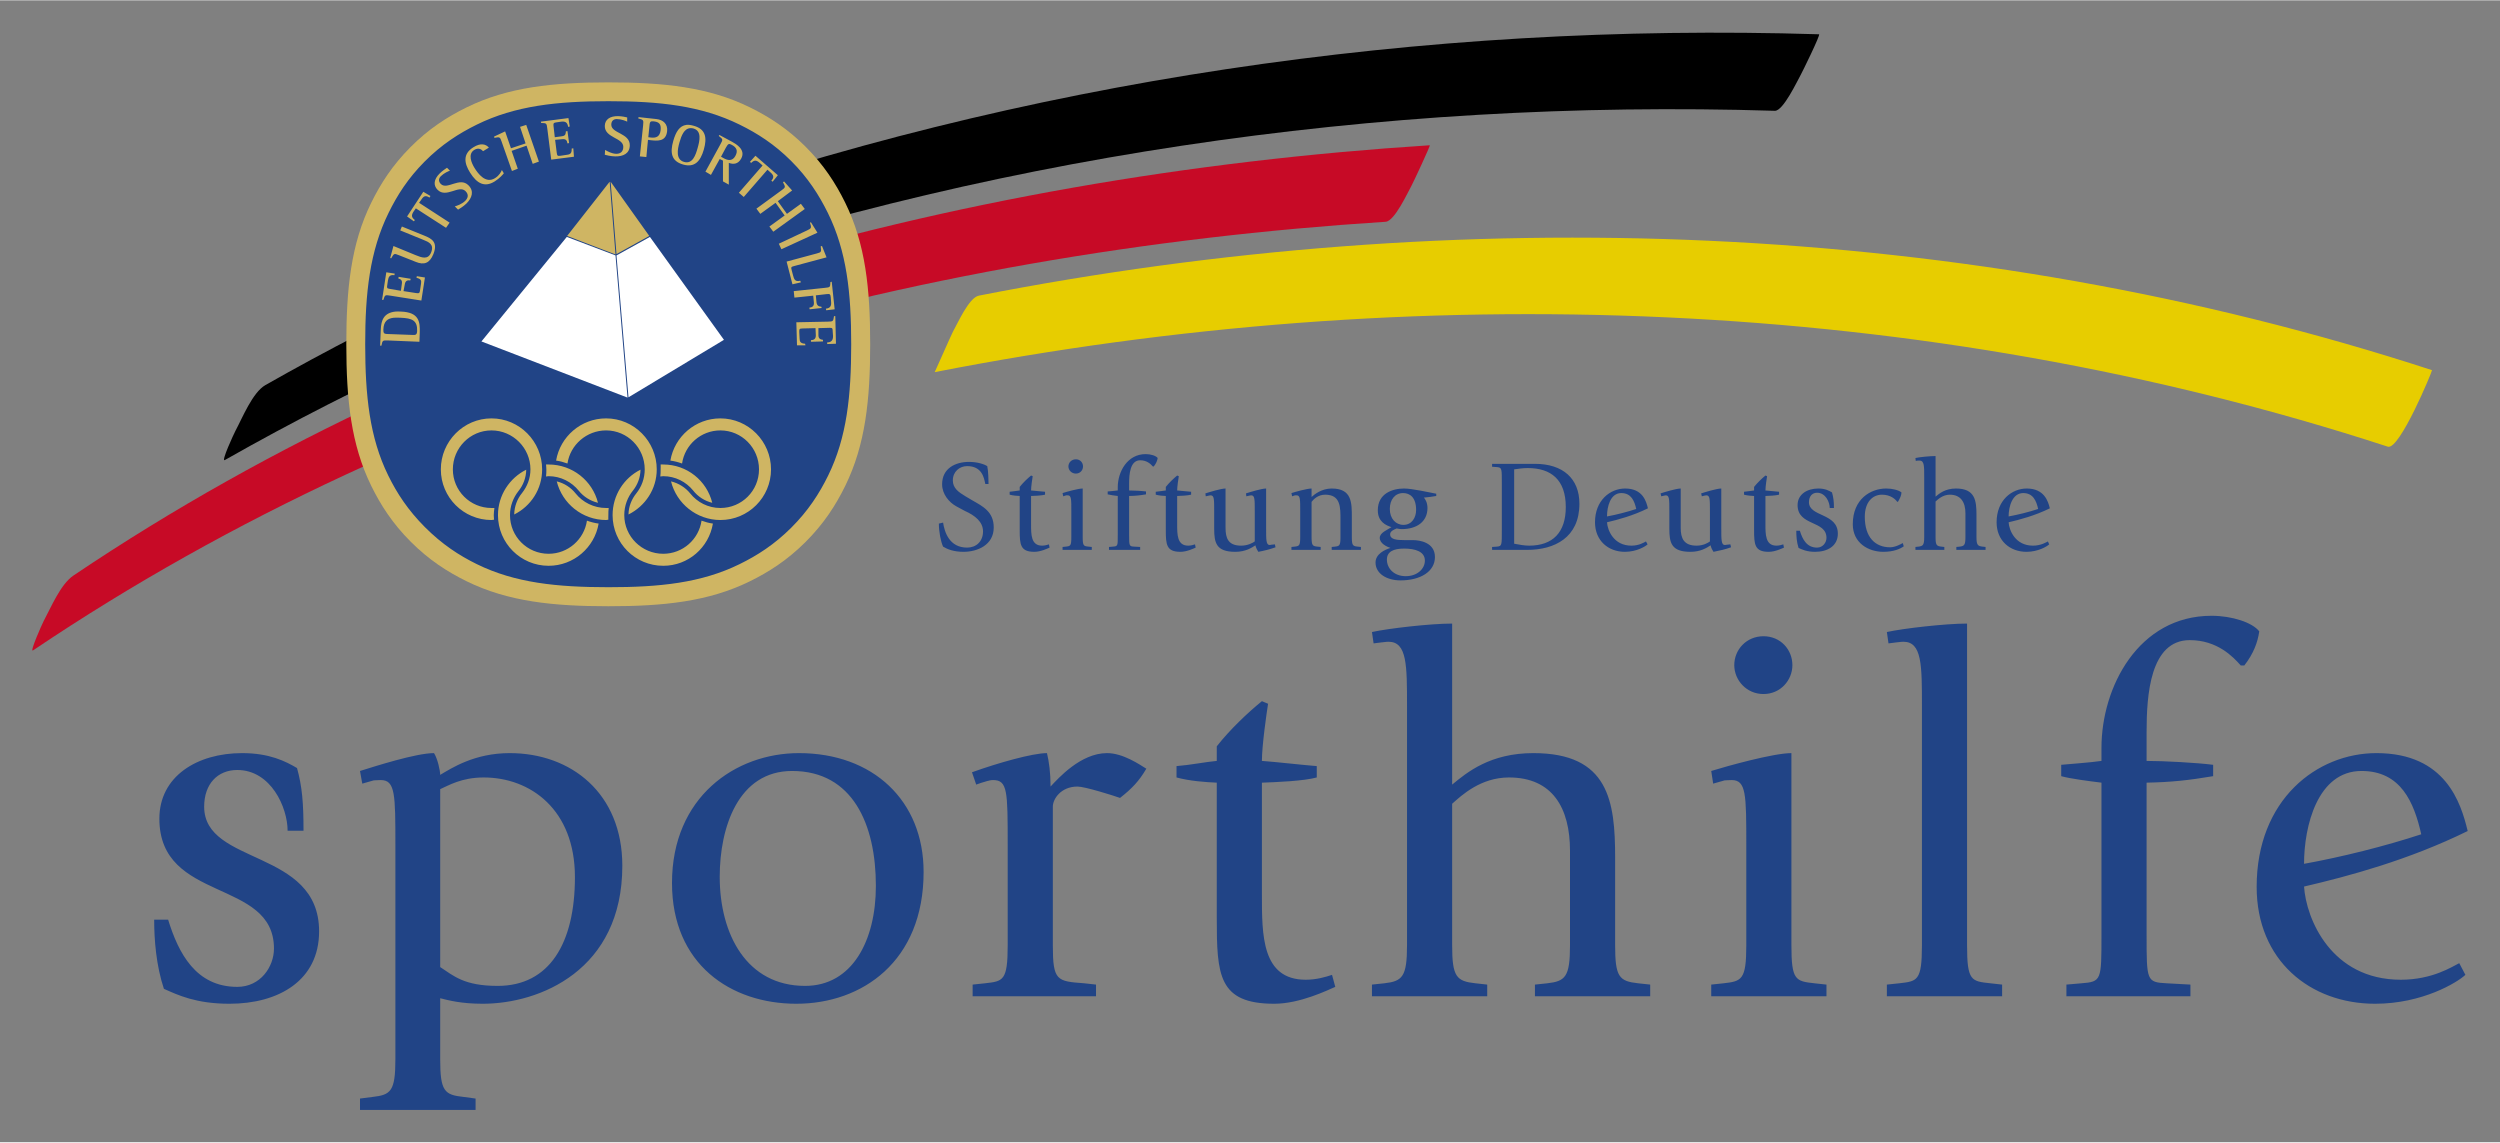 <?xml version="1.0" encoding="UTF-8" standalone="no"?>
<!DOCTYPE svg PUBLIC "-//W3C//DTD SVG 1.0//EN" "http://www.w3.org/TR/2001/REC-SVG-20010904/DTD/svg10.dtd">
<!-- Created with Inkscape (http://www.inkscape.org/) by Marsupilami -->
<svg
   xmlns:svg="http://www.w3.org/2000/svg"
   xmlns="http://www.w3.org/2000/svg"
   version="1.0"
   width="1024"
   height="468"
   viewBox="-3.111 -3.111 240.638 109.911"
   id="svg3117">
  <rect x="-3.111" y="-3.111" width="240.638" height="109.911" fill="#808080" stroke="none"/>
  <defs
     id="defs3119" />
  <g
     transform="translate(-257.792,-480.517)"
     id="layer1">
    <path
       d="M 312.956,505.214 C 348.943,492.458 387.388,486.853 425.521,488.037 C 426.329,488.062 427.708,485.101 428.014,484.567 C 428.126,484.374 429.947,480.678 429.773,480.672 C 391.639,479.488 353.196,485.094 317.207,497.851 C 316.151,498.224 315.219,500.442 314.713,501.319 C 314.506,501.678 313.136,505.151 312.956,505.214"
       id="path2494"
       style="fill:#000000;fill-opacity:1;fill-rule:nonzero;stroke:none" />
    <path
       d="M 257.858,539.976 C 296.113,514.228 342.369,501.644 388.051,498.719 C 388.931,498.663 390.193,495.861 390.544,495.249 C 390.668,495.036 392.399,491.348 392.303,491.354 C 346.506,494.287 300.113,506.948 261.762,532.761 C 260.501,533.609 259.582,535.863 258.889,537.142 C 258.744,537.411 257.493,540.221 257.858,539.976"
       id="path2490"
       style="fill:#c70a26;fill-opacity:1;fill-rule:nonzero;stroke:none" />
    <path
       d="M 317.367,497.118 C 304.526,501.929 292.089,507.699 280.227,514.439 C 278.987,515.144 277.993,517.641 277.354,518.821 C 277.216,519.078 275.908,521.891 276.323,521.654 C 289.408,514.218 303.201,507.971 317.466,502.892"
       id="path2500"
       style="fill:#000000;fill-opacity:1;fill-rule:nonzero;stroke:none" />
    <path
       d="M 313.231,485.302 C 318.549,485.302 322.887,485.751 326.859,487.704 C 328.706,488.612 330.473,489.747 332.223,491.493 C 333.977,493.246 335.118,495.014 336.029,496.866 C 337.993,500.844 338.444,505.194 338.442,510.524 C 338.439,515.833 337.987,520.171 336.042,524.136 C 335.126,526.004 333.977,527.791 332.203,529.556 C 330.453,531.298 328.688,532.428 326.844,533.333 C 322.876,535.282 318.543,535.728 313.231,535.726 C 307.917,535.726 303.574,535.274 299.604,533.326 C 297.743,532.411 295.962,531.267 294.202,529.501 C 292.452,527.749 291.319,525.978 290.411,524.128 C 288.466,520.161 288.019,515.831 288.016,510.524 C 288.014,505.202 288.457,500.864 290.414,496.888 C 291.317,495.053 292.439,493.298 294.171,491.556 C 295.934,489.781 297.719,488.629 299.587,487.712 C 303.561,485.757 307.908,485.303 313.231,485.302"
       id="path2506"
       style="fill:#cfb563;fill-opacity:1;fill-rule:nonzero;stroke:none" />
    <path
       d="M 313.239,487.113 C 308.303,487.114 304.268,487.551 300.583,489.363 C 298.851,490.216 297.187,491.279 295.552,492.926 C 293.947,494.542 292.918,496.162 292.083,497.863 C 290.268,501.552 289.831,505.582 289.833,510.519 C 289.837,515.442 290.247,519.467 292.052,523.144 C 292.893,524.862 293.962,526.486 295.583,528.113 C 297.216,529.749 298.854,530.828 300.583,531.676 C 304.264,533.484 308.309,533.893 313.239,533.894 C 318.164,533.897 322.182,533.483 325.864,531.676 C 327.576,530.837 329.209,529.792 330.833,528.176 C 332.477,526.539 333.544,524.879 334.396,523.144 C 336.199,519.467 336.612,515.444 336.614,510.519 C 336.617,505.577 336.184,501.553 334.364,497.863 C 333.517,496.147 332.459,494.488 330.833,492.863 C 329.209,491.242 327.576,490.204 325.864,489.363 C 322.179,487.551 318.171,487.111 313.239,487.113 z M 314.177,488.551 C 314.562,488.556 314.907,488.644 315.052,488.676 L 315.052,489.082 C 314.903,489.007 314.487,488.841 314.052,488.832 C 313.759,488.827 313.526,488.996 313.521,489.363 C 313.504,490.221 315.322,490.173 315.302,491.363 C 315.288,492.159 314.663,492.439 313.896,492.426 C 313.466,492.421 313.013,492.299 312.896,492.269 L 312.927,491.801 C 313.099,491.904 313.544,492.167 313.989,492.176 C 314.339,492.181 314.667,492.024 314.677,491.519 C 314.692,490.617 312.877,490.662 312.896,489.488 C 312.908,488.874 313.392,488.537 314.177,488.551 z M 316.146,488.644 L 317.864,488.832 C 318.544,488.904 318.963,489.334 318.896,489.988 C 318.786,491.034 317.957,490.936 317.271,490.863 L 317.052,490.832 L 316.896,492.488 L 316.271,492.426 L 316.583,489.457 C 316.639,488.908 316.627,488.908 316.114,488.769 L 316.146,488.644 z M 309.396,488.738 L 309.521,489.551 L 309.364,489.582 C 309.312,489.141 309.072,489.037 308.708,489.082 L 308.271,489.144 C 307.996,489.179 307.924,489.223 307.958,489.488 L 308.083,490.582 L 308.771,490.488 C 309.152,490.442 309.134,490.204 309.146,490.019 L 309.302,489.988 L 309.458,491.144 L 309.302,491.176 C 309.264,490.877 309.132,490.728 308.802,490.769 L 308.114,490.832 L 308.271,492.082 C 308.307,492.393 308.371,492.399 308.646,492.363 L 309.271,492.269 C 309.587,492.231 309.727,492.112 309.708,491.676 L 309.864,491.644 L 309.927,492.457 L 307.739,492.738 L 307.364,489.769 C 307.297,489.223 307.291,489.227 306.771,489.207 L 306.739,489.082 L 309.396,488.738 z M 317.396,489.051 C 317.26,489.076 317.226,489.192 317.208,489.363 L 317.083,490.582 L 317.364,490.613 C 317.802,490.658 318.199,490.558 318.271,489.894 C 318.337,489.273 318.076,489.101 317.583,489.051 C 317.509,489.042 317.441,489.042 317.396,489.051 z M 305.333,489.394 L 306.552,492.926 L 305.958,493.144 L 305.364,491.394 L 303.927,491.894 L 304.521,493.613 L 303.958,493.832 L 302.958,490.988 C 302.814,490.572 302.784,490.527 302.271,490.644 L 302.239,490.519 L 303.302,490.019 L 303.864,491.644 L 305.271,491.176 L 304.739,489.582 L 305.333,489.394 z M 320.739,489.394 C 320.957,489.364 321.199,489.405 321.489,489.488 C 322.603,489.807 322.757,490.619 322.427,491.769 C 322.101,492.904 321.541,493.527 320.427,493.207 C 319.298,492.883 319.161,492.072 319.489,490.926 C 319.737,490.063 320.086,489.485 320.739,489.394 z M 321.146,489.707 C 320.525,489.726 320.264,490.45 320.083,491.082 C 319.892,491.744 319.708,492.724 320.521,492.957 C 321.351,493.194 321.638,492.299 321.833,491.613 C 322.034,490.912 322.241,489.971 321.427,489.738 C 321.323,489.708 321.234,489.704 321.146,489.707 z M 323.927,490.363 L 325.146,491.019 C 325.511,491.222 326.503,491.773 326.021,492.644 C 325.712,493.199 325.251,493.202 324.833,493.051 L 324.833,495.144 L 324.271,494.832 L 324.271,492.832 L 323.958,492.676 L 323.114,494.207 L 322.583,493.894 L 324.021,491.269 C 324.288,490.787 324.277,490.782 323.864,490.457 L 323.927,490.363 z M 324.833,491.238 C 324.739,491.268 324.661,491.385 324.552,491.582 L 324.083,492.457 L 324.364,492.613 C 324.682,492.787 325.157,492.939 325.458,492.394 C 325.751,491.868 325.556,491.558 325.146,491.332 C 325.064,491.287 324.98,491.25 324.927,491.238 C 324.887,491.229 324.865,491.228 324.833,491.238 z M 301.146,491.269 C 301.396,491.29 301.594,491.41 301.739,491.582 L 301.177,491.926 C 301.056,491.783 300.763,491.533 300.333,491.801 C 299.687,492.204 300.06,493.063 300.364,493.551 C 300.694,494.079 301.422,495.089 302.333,494.519 C 302.743,494.263 302.923,493.904 302.989,493.738 L 303.177,494.051 C 303.088,494.172 302.771,494.538 302.302,494.832 C 301.336,495.437 300.589,495.046 299.927,493.988 C 299.382,493.116 299.187,492.208 300.239,491.551 C 300.608,491.32 300.896,491.249 301.146,491.269 z M 327.396,492.363 L 329.552,494.238 L 329.052,494.863 L 328.927,494.769 C 329.208,494.446 329.157,494.239 328.833,493.957 L 328.552,493.707 L 326.271,496.332 L 325.802,495.926 L 328.083,493.301 L 327.802,493.051 C 327.471,492.761 327.283,492.768 326.989,493.051 L 326.864,492.957 L 327.396,492.363 z M 297.708,493.519 L 297.989,493.801 C 297.831,493.856 297.422,494.026 297.114,494.332 C 296.904,494.542 296.854,494.822 297.114,495.082 C 297.722,495.689 298.928,494.363 299.771,495.207 C 300.333,495.769 300.126,496.412 299.583,496.957 C 299.279,497.259 298.872,497.488 298.771,497.551 L 298.458,497.238 C 298.649,497.186 299.142,497.021 299.458,496.707 C 299.706,496.458 299.847,496.127 299.489,495.769 C 298.851,495.131 297.632,496.476 296.802,495.644 C 296.368,495.212 296.434,494.636 296.989,494.082 C 297.261,493.809 297.586,493.601 297.708,493.519 z M 330.146,494.832 L 330.927,495.707 L 329.552,496.738 L 330.427,497.957 L 331.771,496.988 L 332.146,497.488 L 329.114,499.676 L 328.739,499.176 L 330.208,498.113 L 329.333,496.894 L 327.864,497.957 L 327.489,497.457 L 329.927,495.676 C 330.282,495.418 330.313,495.383 330.052,494.926 L 330.146,494.832 z M 313.364,494.863 L 313.927,501.863 L 309.271,500.082 L 313.364,494.863 z M 313.458,494.863 L 317.177,500.082 L 314.021,501.832 L 313.458,494.863 z M 295.427,495.832 L 296.114,496.238 L 296.021,496.394 C 295.661,496.159 295.473,496.221 295.239,496.582 L 295.021,496.894 L 297.958,498.801 L 297.614,499.301 L 294.708,497.426 L 294.489,497.738 C 294.249,498.108 294.293,498.303 294.614,498.551 L 294.521,498.676 L 293.864,498.207 L 295.427,495.832 z M 332.739,498.769 L 333.364,499.769 L 329.896,501.363 L 329.646,500.832 L 332.364,499.551 C 332.788,499.352 332.808,499.321 332.646,498.801 L 332.739,498.769 z M 293.364,499.176 L 295.521,500.051 C 296.214,500.331 296.866,500.666 296.396,501.832 C 296.028,502.741 295.478,502.892 294.708,502.582 L 293.052,501.926 C 292.618,501.751 292.603,501.764 292.333,502.238 L 292.239,502.207 L 292.552,501.051 L 294.677,501.926 C 295.264,502.162 295.878,502.414 296.177,501.676 C 296.496,500.884 295.948,500.668 295.427,500.457 L 293.208,499.551 L 293.364,499.176 z M 333.802,501.051 L 334.239,502.144 L 331.208,502.957 C 330.806,503.063 330.801,503.063 330.896,503.426 L 331.021,503.894 C 331.111,504.234 331.203,504.528 331.708,504.394 L 331.771,504.551 L 330.958,504.738 L 330.396,502.551 L 333.302,501.769 C 333.753,501.648 333.747,501.622 333.677,501.082 L 333.802,501.051 z M 291.864,503.582 L 292.677,503.707 L 292.646,503.863 C 292.206,503.792 292.079,504.001 292.021,504.363 L 291.958,504.801 C 291.913,505.074 291.913,505.134 292.177,505.176 L 293.271,505.363 L 293.364,504.676 C 293.426,504.297 293.197,504.238 293.021,504.176 L 293.052,504.019 L 294.208,504.207 L 294.177,504.363 C 293.881,504.316 293.698,504.408 293.646,504.738 L 293.521,505.394 L 294.739,505.582 C 295.048,505.631 295.069,505.574 295.114,505.301 L 295.208,504.676 C 295.259,504.363 295.194,504.214 294.771,504.113 L 294.802,503.957 L 295.583,504.082 L 295.239,506.301 L 292.271,505.832 C 291.726,505.746 291.744,505.746 291.583,506.238 L 291.458,506.238 L 291.864,503.582 z M 334.739,504.488 L 335.021,507.144 L 334.208,507.238 L 334.177,507.082 C 334.621,507.036 334.716,506.786 334.677,506.426 L 334.646,505.988 C 334.617,505.711 334.567,505.647 334.302,505.676 L 333.208,505.801 L 333.271,506.457 C 333.309,506.844 333.555,506.879 333.739,506.894 L 333.771,507.019 L 332.614,507.144 L 332.583,506.988 C 332.882,506.957 333.054,506.821 333.021,506.488 L 332.958,505.832 L 331.146,506.019 L 331.083,505.394 L 334.052,505.082 C 334.601,505.023 334.586,505.037 334.614,504.519 L 334.739,504.488 z M 292.739,507.363 C 292.899,507.345 293.074,507.356 293.271,507.363 C 295.028,507.424 295.122,508.341 295.083,509.426 L 295.052,510.269 L 292.052,510.144 C 291.502,510.124 291.496,510.134 291.396,510.644 L 291.271,510.644 L 291.333,509.113 C 291.366,508.187 291.622,507.487 292.739,507.363 z M 334.958,507.801 L 335.083,507.801 L 335.146,510.457 L 334.302,510.488 L 334.302,510.332 C 334.747,510.324 334.871,510.073 334.864,509.707 L 334.833,509.269 C 334.829,508.989 334.819,508.922 334.552,508.926 L 333.458,508.957 L 333.458,509.644 C 333.464,510.027 333.711,510.051 333.896,510.082 L 333.896,510.238 L 332.739,510.269 L 332.739,510.113 C 333.041,510.107 333.214,509.978 333.208,509.644 L 333.177,508.957 L 331.927,508.988 C 331.617,508.994 331.611,509.053 331.614,509.332 L 331.646,509.957 C 331.649,510.276 331.744,510.429 332.177,510.457 L 332.208,510.613 L 331.396,510.613 L 331.333,508.394 L 334.333,508.332 C 334.883,508.322 334.883,508.313 334.958,507.801 z M 292.583,507.957 C 291.989,508.019 291.611,508.297 291.583,509.082 C 291.573,509.404 291.634,509.509 291.896,509.519 L 294.427,509.613 C 294.643,509.621 294.819,509.623 294.833,509.238 C 294.868,508.227 294.365,507.997 293.239,507.957 C 292.994,507.949 292.781,507.936 292.583,507.957 z M 301.989,517.644 C 304.683,517.644 306.864,519.858 306.864,522.551 C 306.864,524.461 305.779,526.094 304.177,526.894 C 304.189,526.116 304.468,525.394 304.927,524.832 C 305.427,524.197 305.739,523.422 305.739,522.551 C 305.739,520.491 304.051,518.801 301.989,518.801 C 299.931,518.801 298.271,520.491 298.271,522.551 C 298.271,524.609 299.931,526.269 301.989,526.269 C 302.082,526.269 302.181,526.276 302.271,526.269 C 302.241,526.497 302.208,526.721 302.208,526.957 C 302.208,527.112 302.226,527.242 302.239,527.394 C 302.157,527.398 302.073,527.426 301.989,527.426 C 299.296,527.426 297.114,525.244 297.114,522.551 C 297.114,519.858 299.296,517.644 301.989,517.644 z M 313.021,517.644 C 315.713,517.644 317.896,519.858 317.896,522.551 C 317.896,524.461 316.777,526.093 315.177,526.894 C 315.188,526.123 315.478,525.421 315.927,524.863 C 316.437,524.224 316.739,523.431 316.739,522.551 C 316.739,520.491 315.078,518.801 313.021,518.801 C 311.147,518.801 309.567,520.192 309.302,521.988 C 308.947,521.858 308.596,521.758 308.208,521.707 C 308.597,519.404 310.606,517.644 313.021,517.644 z M 324.021,517.644 C 326.714,517.644 328.896,519.858 328.896,522.551 C 328.896,525.244 326.714,527.426 324.021,527.426 C 321.734,527.426 319.796,525.834 319.271,523.707 C 319.999,523.882 320.659,524.299 321.114,524.863 C 321.798,525.719 322.842,526.269 324.021,526.269 C 326.082,526.269 327.739,524.609 327.739,522.551 C 327.739,520.491 326.082,518.801 324.021,518.801 C 322.148,518.801 320.597,520.187 320.333,521.988 C 319.977,521.857 319.596,521.758 319.208,521.707 C 319.599,519.404 321.607,517.644 324.021,517.644 z M 307.239,522.082 C 307.322,522.077 307.406,522.082 307.489,522.082 C 309.776,522.082 311.712,523.647 312.239,525.769 C 311.507,525.594 310.851,525.182 310.396,524.613 C 309.712,523.766 308.663,523.207 307.489,523.207 C 307.397,523.207 307.329,523.232 307.239,523.238 C 307.269,523.013 307.271,522.783 307.271,522.551 C 307.271,522.394 307.251,522.232 307.239,522.082 z M 318.271,522.082 C 318.352,522.077 318.438,522.082 318.521,522.082 C 320.809,522.082 322.714,523.644 323.239,525.769 C 322.496,525.592 321.853,525.167 321.396,524.582 C 320.712,523.746 319.684,523.207 318.521,523.207 C 318.428,523.207 318.331,523.232 318.239,523.238 C 318.268,523.013 318.271,522.783 318.271,522.551 C 318.271,522.394 318.284,522.232 318.271,522.082 z M 305.333,522.582 C 305.323,523.359 305.038,524.084 304.583,524.644 C 304.082,525.279 303.771,526.086 303.771,526.957 C 303.771,529.016 305.428,530.676 307.489,530.676 C 309.362,530.676 310.913,529.289 311.177,527.488 C 311.534,527.619 311.913,527.717 312.302,527.769 C 311.911,530.072 309.903,531.832 307.489,531.832 C 304.796,531.832 302.614,529.651 302.614,526.957 C 302.614,525.044 303.733,523.381 305.333,522.582 z M 316.333,522.582 C 316.321,523.341 316.048,524.029 315.614,524.582 C 315.087,525.224 314.771,526.061 314.771,526.957 C 314.771,529.016 316.462,530.676 318.521,530.676 C 320.397,530.676 321.947,529.291 322.208,527.488 C 322.563,527.617 322.917,527.717 323.302,527.769 C 322.916,530.074 320.936,531.832 318.521,531.832 C 315.827,531.832 313.646,529.651 313.646,526.957 C 313.646,525.044 314.731,523.383 316.333,522.582 z M 308.271,523.707 C 308.997,523.882 309.631,524.299 310.083,524.863 C 310.767,525.721 311.838,526.269 313.021,526.269 C 313.112,526.269 313.181,526.276 313.271,526.269 C 313.241,526.497 313.239,526.721 313.239,526.957 C 313.239,527.112 313.226,527.244 313.239,527.394 C 313.158,527.398 313.102,527.426 313.021,527.426 C 310.731,527.426 308.796,525.834 308.271,523.707 z"
       id="path2508"
       style="fill:#214486;fill-opacity:1;fill-rule:nonzero;stroke:none" />
    <path
       d="M 344.651,513.193 C 390.728,504.168 439.743,505.759 484.523,520.367 C 485.649,520.734 488.839,513.023 488.774,513.002 C 443.994,498.394 394.979,496.803 348.903,505.828 C 347.932,506.018 346.829,508.569 346.408,509.298 C 346.256,509.562 344.674,513.188 344.651,513.193"
       id="path2492"
       style="fill:#e7cd00;fill-opacity:1;fill-rule:nonzero;stroke:none" />
    <path
       d="M 364.958,521.082 C 363.188,521.082 362.271,522.789 362.271,524.269 L 362.271,524.582 C 362.032,524.621 361.417,524.663 361.302,524.676 L 361.302,524.957 C 361.527,525.019 361.968,525.074 362.271,525.113 L 362.271,528.832 C 362.271,529.922 362.289,529.948 361.802,529.988 L 361.427,530.019 L 361.427,530.301 L 364.427,530.301 L 364.427,530.019 L 363.864,529.988 C 363.374,529.962 363.364,529.936 363.364,528.832 L 363.364,525.113 C 363.981,525.102 364.387,525.057 364.989,524.957 L 364.989,524.676 C 364.599,524.624 363.779,524.582 363.364,524.582 L 363.364,523.894 C 363.364,523.017 363.462,521.676 364.427,521.676 C 365.092,521.676 365.456,522.056 365.646,522.269 L 365.739,522.269 C 365.964,521.982 366.077,521.721 366.114,521.457 C 365.952,521.244 365.459,521.082 364.958,521.082 z M 440.989,521.269 C 440.461,521.269 439.456,521.367 439.052,521.457 L 439.083,521.738 L 439.271,521.707 C 439.294,521.707 439.396,521.707 439.458,521.707 C 439.909,521.707 439.896,522.278 439.896,523.269 L 439.896,529.082 C 439.896,529.846 439.772,529.937 439.333,529.988 L 439.052,530.019 L 439.052,530.301 L 441.833,530.301 L 441.833,530.019 L 441.552,529.988 C 441.088,529.937 440.989,529.846 440.989,529.082 L 440.989,525.644 C 441.213,525.446 441.677,524.988 442.364,524.988 C 443.421,524.988 443.864,525.727 443.864,526.769 L 443.864,529.082 C 443.864,529.846 443.743,529.937 443.302,529.988 L 442.989,530.019 L 442.989,530.301 L 445.802,530.301 L 445.802,530.019 L 445.521,529.988 C 445.058,529.937 444.927,529.846 444.927,529.082 L 444.927,526.926 C 444.927,525.558 444.792,524.394 442.958,524.394 C 441.918,524.394 441.351,524.873 440.989,525.176 L 440.989,521.269 z M 358.239,521.582 C 357.826,521.582 357.521,521.894 357.521,522.269 C 357.521,522.633 357.826,522.957 358.239,522.957 C 358.652,522.957 358.927,522.633 358.927,522.269 C 358.927,521.894 358.652,521.582 358.239,521.582 z M 347.958,521.832 C 346.628,521.832 345.364,522.458 345.364,523.988 C 345.364,524.931 346.024,525.723 346.739,526.113 L 347.552,526.551 C 348.531,526.988 349.302,527.601 349.302,528.519 C 349.302,529.498 348.638,530.082 347.771,530.082 C 346.052,530.082 345.596,528.581 345.458,527.676 L 345.052,527.769 C 345.052,528.559 345.233,529.499 345.458,529.988 C 345.847,530.226 346.451,530.488 347.427,530.488 C 348.758,530.488 350.333,529.836 350.333,528.144 C 350.333,526.636 349.294,526.117 348.302,525.551 L 347.614,525.144 C 346.937,524.742 346.396,524.354 346.396,523.613 C 346.396,522.772 347.044,522.238 347.771,522.238 C 349.189,522.238 349.396,523.329 349.521,523.957 L 349.833,523.957 C 349.833,523.642 349.809,522.641 349.708,522.238 C 349.382,522.037 348.737,521.832 347.958,521.832 z M 398.302,522.019 L 398.302,522.301 L 398.771,522.332 C 399.258,522.383 399.239,522.454 399.239,523.988 L 399.239,528.332 C 399.239,529.863 399.258,529.937 398.771,529.988 L 398.302,530.019 L 398.302,530.301 L 401.677,530.301 C 404.299,530.301 406.708,529.126 406.708,525.863 C 406.708,523.428 405.112,522.019 402.427,522.019 L 398.302,522.019 z M 401.739,522.426 C 403.972,522.426 405.396,523.541 405.396,526.176 C 405.396,528.623 404.146,529.894 401.864,529.894 C 401.386,529.894 400.906,529.793 400.427,529.707 L 400.427,522.551 C 400.868,522.486 401.299,522.426 401.739,522.426 z M 353.927,523.144 C 353.589,523.422 353.159,523.827 352.833,524.238 L 352.833,524.582 C 352.557,524.607 352.191,524.683 351.864,524.707 L 351.864,524.988 C 352.191,525.074 352.557,525.102 352.833,525.113 L 352.833,528.394 C 352.833,529.773 352.884,530.488 354.239,530.488 C 354.866,530.488 355.532,530.156 355.708,530.082 L 355.646,529.769 C 355.494,529.818 355.254,529.894 354.989,529.894 C 353.922,529.894 353.927,528.826 353.927,527.832 L 353.927,525.113 C 354.279,525.102 354.943,525.074 355.271,524.988 L 355.271,524.707 C 354.943,524.683 354.279,524.607 353.927,524.582 C 353.927,524.218 354.046,523.447 354.083,523.207 L 353.927,523.144 z M 367.989,523.144 C 367.652,523.422 367.222,523.827 366.896,524.238 L 366.896,524.582 C 366.618,524.607 366.253,524.683 365.927,524.707 L 365.927,524.988 C 366.253,525.074 366.618,525.102 366.896,525.113 L 366.896,528.394 C 366.896,529.773 366.946,530.488 368.302,530.488 C 368.929,530.488 369.594,530.156 369.771,530.082 L 369.708,529.769 C 369.556,529.818 369.316,529.894 369.052,529.894 C 367.984,529.894 367.989,528.826 367.989,527.832 L 367.989,525.113 C 368.341,525.102 369.007,525.074 369.333,524.988 L 369.333,524.707 C 369.007,524.683 368.341,524.607 367.989,524.582 C 367.989,524.218 368.108,523.447 368.146,523.207 L 367.989,523.144 z M 424.614,523.144 C 424.276,523.422 423.848,523.827 423.521,524.238 L 423.521,524.582 C 423.244,524.607 422.879,524.683 422.552,524.707 L 422.552,524.988 C 422.879,525.074 423.244,525.102 423.521,525.113 L 423.521,528.394 C 423.521,529.773 423.571,530.488 424.927,530.488 C 425.553,530.488 426.218,530.156 426.396,530.082 L 426.333,529.769 C 426.183,529.818 425.939,529.894 425.677,529.894 C 424.611,529.894 424.614,528.826 424.614,527.832 L 424.614,525.113 C 424.966,525.102 425.601,525.074 425.927,524.988 L 425.927,524.707 C 425.601,524.683 424.966,524.607 424.614,524.582 C 424.614,524.218 424.733,523.447 424.771,523.207 L 424.614,523.144 z M 358.896,524.394 C 358.457,524.394 357.319,524.719 356.958,524.832 L 357.021,525.144 L 357.302,525.051 C 357.327,525.051 357.394,525.051 357.458,525.051 C 357.809,525.051 357.802,525.417 357.802,526.644 L 357.802,529.082 C 357.802,529.922 357.711,529.937 357.271,529.988 L 356.958,530.019 L 356.958,530.301 L 359.771,530.301 L 359.771,530.019 L 359.458,529.988 C 358.994,529.937 358.896,529.922 358.896,529.082 L 358.896,524.394 z M 372.646,524.394 C 372.207,524.394 371.072,524.748 370.708,524.863 L 370.739,525.144 L 371.021,525.082 C 371.044,525.082 371.146,525.051 371.208,525.051 C 371.558,525.051 371.552,525.417 371.552,526.644 L 371.552,528.238 C 371.552,529.607 371.727,530.488 373.583,530.488 C 374.549,530.488 375.146,530.111 375.521,529.863 C 375.586,530.138 375.702,530.338 375.802,530.488 C 376.453,530.362 376.894,530.252 377.458,530.051 L 377.396,529.769 L 377.083,529.801 C 377.022,529.814 376.946,529.832 376.896,529.832 C 376.544,529.832 376.552,529.306 376.552,528.238 L 376.552,524.394 C 376.113,524.394 374.978,524.748 374.614,524.863 L 374.646,525.144 L 374.927,525.082 C 374.954,525.082 375.052,525.051 375.114,525.051 C 375.466,525.051 375.458,525.417 375.458,526.644 L 375.458,529.488 C 375.271,529.624 374.786,529.894 374.146,529.894 C 372.903,529.894 372.646,529.179 372.646,528.176 L 372.646,524.394 z M 380.927,524.394 C 380.489,524.394 379.354,524.719 378.989,524.832 L 379.052,525.144 L 379.333,525.051 C 379.357,525.051 379.427,525.051 379.489,525.051 C 379.841,525.051 379.833,525.417 379.833,526.644 L 379.833,529.082 C 379.833,529.884 379.742,529.937 379.302,529.988 L 378.989,530.019 L 378.989,530.301 L 381.802,530.301 L 381.802,530.019 L 381.489,529.988 C 381.026,529.937 380.927,529.884 380.927,529.082 L 380.927,525.676 C 381.153,525.386 381.576,524.988 382.239,524.988 C 383.733,524.988 383.708,526.214 383.708,527.394 L 383.708,529.082 C 383.708,529.884 383.614,529.937 383.177,529.988 L 382.864,530.019 L 382.864,530.301 L 385.677,530.301 L 385.677,530.019 L 385.364,529.988 C 384.902,529.937 384.802,529.884 384.802,529.082 L 384.802,527.207 C 384.802,525.763 384.823,524.394 382.864,524.394 C 381.912,524.394 381.218,524.942 380.927,525.207 L 380.927,524.394 z M 389.833,524.394 C 388.716,524.394 387.302,524.869 387.302,526.488 C 387.302,527.592 388.077,527.938 388.614,528.113 C 388.227,528.377 387.489,528.642 387.489,529.144 C 387.489,529.683 388.167,530.001 388.521,530.113 C 388.004,530.274 387.083,530.679 387.083,531.519 C 387.083,532.574 388.147,533.238 389.489,533.238 C 391.396,533.238 392.802,532.394 392.802,530.988 C 392.802,529.557 391.283,529.363 390.708,529.363 L 389.927,529.363 C 389.073,529.363 388.489,529.291 388.489,528.801 C 388.489,528.486 388.863,528.352 389.114,528.238 C 389.303,528.289 389.526,528.301 389.614,528.301 C 391.056,528.301 392.083,527.586 392.083,526.269 C 392.083,525.731 391.852,525.394 391.739,525.269 C 392.079,525.233 392.626,525.176 392.927,525.113 L 392.927,524.894 C 392.301,524.781 390.609,524.394 389.833,524.394 z M 411.114,524.394 C 409.669,524.394 408.208,525.523 408.208,527.644 C 408.208,529.426 409.502,530.488 411.083,530.488 C 412.226,530.488 413.073,529.958 413.271,529.769 L 413.114,529.488 C 412.939,529.574 412.473,529.894 411.708,529.894 C 410.013,529.894 409.414,528.422 409.364,527.644 C 410.446,527.393 411.876,527.004 413.302,526.301 C 413.141,525.623 412.796,524.394 411.114,524.394 z M 416.458,524.394 C 416.019,524.394 414.882,524.748 414.521,524.863 L 414.583,525.144 L 414.864,525.082 C 414.888,525.082 414.956,525.051 415.021,525.051 C 415.371,525.051 415.364,525.417 415.364,526.644 L 415.364,528.238 C 415.364,529.607 415.538,530.488 417.396,530.488 C 418.362,530.488 418.956,530.111 419.333,529.863 C 419.396,530.138 419.514,530.338 419.614,530.488 C 420.267,530.362 420.736,530.252 421.302,530.051 L 421.239,529.769 L 420.927,529.801 C 420.866,529.814 420.763,529.832 420.708,529.832 C 420.358,529.832 420.364,529.306 420.364,528.238 L 420.364,524.394 C 419.926,524.394 418.792,524.748 418.427,524.863 L 418.489,525.144 L 418.739,525.082 C 418.768,525.082 418.864,525.051 418.927,525.051 C 419.277,525.051 419.271,525.417 419.271,526.644 L 419.271,529.488 C 419.083,529.624 418.631,529.894 417.989,529.894 C 416.748,529.894 416.458,529.179 416.458,528.176 L 416.458,524.394 z M 429.708,524.394 C 428.616,524.394 427.708,524.958 427.708,525.988 C 427.708,528.033 430.489,527.439 430.489,529.144 C 430.489,529.584 430.148,530.082 429.583,530.082 C 428.579,530.082 428.178,529.272 427.927,528.457 L 427.583,528.457 C 427.583,528.946 427.616,529.547 427.802,530.113 C 428.142,530.263 428.578,530.488 429.396,530.488 C 430.586,530.488 431.583,529.932 431.583,528.738 C 431.583,526.732 428.802,527.139 428.802,525.707 C 428.802,525.157 429.107,524.801 429.583,524.801 C 430.401,524.801 430.802,525.703 430.802,526.269 L 431.208,526.269 C 431.208,525.603 431.149,525.223 431.021,524.769 C 430.746,524.608 430.372,524.394 429.708,524.394 z M 436.239,524.394 C 434.719,524.394 433.021,525.422 433.021,527.832 C 433.021,529.637 434.528,530.488 435.958,530.488 C 436.962,530.488 437.602,530.196 437.927,529.957 L 437.833,529.644 C 437.657,529.743 437.116,530.051 436.614,530.051 C 435.183,530.051 434.177,529.096 434.177,527.113 C 434.177,525.694 434.929,524.988 435.833,524.988 C 436.649,524.988 437.113,525.414 437.302,525.676 L 437.364,525.676 C 437.553,525.384 437.708,525.022 437.708,524.769 C 437.422,524.543 436.841,524.394 436.239,524.394 z M 449.771,524.394 C 448.328,524.394 446.864,525.523 446.864,527.644 C 446.864,529.426 448.156,530.488 449.739,530.488 C 450.879,530.488 451.728,529.958 451.927,529.769 L 451.802,529.488 C 451.626,529.574 451.129,529.894 450.364,529.894 C 448.668,529.894 448.071,528.422 448.021,527.644 C 449.101,527.393 450.558,527.004 451.989,526.301 C 451.828,525.623 451.451,524.394 449.771,524.394 z M 389.739,524.832 C 390.394,524.832 390.989,525.253 390.989,526.457 C 390.989,527.199 390.574,527.894 389.771,527.894 C 389.028,527.894 388.458,527.292 388.458,526.363 C 388.458,525.448 388.966,524.832 389.739,524.832 z M 410.739,524.832 C 411.693,524.832 412.002,525.586 412.177,526.363 C 411.299,526.653 410.267,526.919 409.364,527.082 C 409.364,526.166 409.673,524.832 410.739,524.832 z M 449.427,524.832 C 450.383,524.832 450.689,525.586 450.864,526.363 C 449.987,526.653 448.925,526.919 448.021,527.082 C 448.021,526.166 448.363,524.832 449.427,524.832 z M 389.833,530.176 C 390.898,530.176 391.833,530.456 391.833,531.332 C 391.833,532.123 391.104,532.832 389.989,532.832 C 388.861,532.832 388.177,532.079 388.177,531.238 C 388.177,530.472 388.802,530.176 389.833,530.176 z M 467.552,536.644 C 460.532,536.644 456.958,543.488 456.958,549.363 L 456.958,550.613 C 456.012,550.763 453.529,550.939 453.083,550.988 L 453.083,552.082 C 453.978,552.332 455.762,552.559 456.958,552.707 L 456.958,567.394 C 456.958,571.727 456.963,571.871 455.021,572.019 L 453.583,572.144 L 453.583,573.269 L 465.521,573.269 L 465.521,572.144 L 463.239,572.019 C 461.299,571.919 461.302,571.778 461.302,567.394 L 461.302,552.707 C 463.741,552.657 465.318,552.481 467.708,552.082 L 467.708,550.988 C 466.163,550.788 462.943,550.613 461.302,550.613 L 461.302,547.801 C 461.302,544.314 461.627,538.988 465.458,538.988 C 468.099,538.988 469.617,540.578 470.364,541.426 L 470.708,541.426 C 471.603,540.279 471.998,539.192 472.146,538.144 C 471.499,537.299 469.544,536.644 467.552,536.644 z M 394.458,537.394 C 392.367,537.394 388.333,537.857 386.739,538.207 L 386.896,539.301 L 387.646,539.207 C 387.746,539.207 388.083,539.144 388.333,539.144 C 390.124,539.144 390.114,541.429 390.114,545.363 L 390.114,568.363 C 390.114,571.401 389.668,571.821 387.927,572.019 L 386.739,572.144 L 386.739,573.269 L 397.833,573.269 L 397.833,572.144 L 396.708,572.019 C 394.867,571.821 394.458,571.401 394.458,568.363 L 394.458,554.738 C 395.354,553.942 397.189,552.207 399.927,552.207 C 404.111,552.207 405.802,555.137 405.802,559.269 L 405.802,568.363 C 405.802,571.401 405.357,571.821 403.614,572.019 L 402.427,572.144 L 402.427,573.269 L 413.521,573.269 L 413.521,572.144 L 412.364,572.019 C 410.523,571.821 410.146,571.401 410.146,568.363 L 410.146,559.926 C 410.146,554.501 409.541,549.863 402.271,549.863 C 398.139,549.863 395.902,551.698 394.458,552.894 L 394.458,537.394 z M 444.021,537.394 C 441.928,537.394 437.896,537.857 436.302,538.207 L 436.458,539.301 L 437.208,539.207 C 437.307,539.207 437.647,539.144 437.896,539.144 C 439.688,539.144 439.677,541.429 439.677,545.363 L 439.677,568.363 C 439.677,571.799 439.232,571.821 437.489,572.019 L 436.302,572.144 L 436.302,573.269 L 447.396,573.269 L 447.396,572.144 L 446.271,572.019 C 444.428,571.821 444.021,571.799 444.021,568.363 L 444.021,537.394 z M 424.427,538.613 C 422.784,538.613 421.614,539.902 421.614,541.394 C 421.614,542.839 422.784,544.176 424.427,544.176 C 426.069,544.176 427.208,542.839 427.208,541.394 C 427.208,539.902 426.069,538.613 424.427,538.613 z M 376.146,544.863 C 374.801,545.959 373.097,547.562 371.802,549.207 L 371.802,550.613 C 370.707,550.713 369.221,551.014 367.927,551.113 L 367.927,552.207 C 369.221,552.557 370.707,552.657 371.802,552.707 L 371.802,565.738 C 371.802,571.216 371.948,573.988 377.333,573.988 C 379.822,573.988 382.511,572.662 383.208,572.363 L 382.896,571.207 C 382.297,571.406 381.409,571.676 380.364,571.676 C 376.128,571.676 376.146,567.389 376.146,563.457 L 376.146,552.707 C 377.542,552.657 380.132,552.557 381.427,552.207 L 381.427,551.113 C 380.132,551.014 377.542,550.713 376.146,550.613 C 376.146,549.169 376.589,546.058 376.739,545.113 L 376.146,544.863 z M 277.989,549.863 C 273.658,549.863 270.021,552.093 270.021,556.176 C 270.021,564.293 281.052,561.904 281.052,568.676 C 281.052,570.418 279.762,572.363 277.521,572.363 C 273.538,572.363 271.861,569.131 270.864,565.894 L 269.521,565.894 C 269.521,567.838 269.712,570.309 270.458,572.551 C 271.802,573.148 273.534,573.988 276.771,573.988 C 281.499,573.988 285.396,571.751 285.396,567.019 C 285.396,559.053 274.333,560.696 274.333,555.019 C 274.333,552.828 275.628,551.488 277.521,551.488 C 280.757,551.488 282.364,555.092 282.364,557.332 L 283.896,557.332 C 283.896,554.693 283.769,553.093 283.271,551.301 C 282.174,550.654 280.628,549.863 277.989,549.863 z M 296.458,549.863 C 294.716,549.863 290.776,551.134 289.333,551.582 L 289.552,552.801 L 290.646,552.488 C 290.744,552.488 291.084,552.457 291.333,552.457 C 292.727,552.457 292.739,553.826 292.739,558.707 L 292.739,579.332 C 292.739,582.419 292.294,582.758 290.552,582.957 L 289.333,583.113 L 289.333,584.207 L 300.458,584.207 L 300.458,583.113 L 299.302,582.957 C 297.461,582.758 297.052,582.419 297.052,579.332 L 297.052,573.457 C 297.848,573.656 299.054,573.988 301.146,573.988 C 306.623,573.988 314.583,570.766 314.583,560.707 C 314.583,553.736 309.664,549.863 303.739,549.863 C 300.354,549.863 298.148,551.309 297.052,551.957 C 297.052,551.559 296.807,550.411 296.458,549.863 z M 331.583,549.863 C 325.458,549.863 319.364,554.099 319.364,562.363 C 319.364,570.182 325.012,573.988 331.333,573.988 C 337.658,573.988 343.583,569.914 343.583,561.301 C 343.583,554.429 338.703,549.863 331.583,549.863 z M 355.458,549.863 C 354.066,549.863 350.729,550.811 348.239,551.707 L 348.646,552.894 L 349.083,552.738 C 349.482,552.639 349.873,552.457 350.271,552.457 C 351.666,552.457 351.677,553.547 351.677,558.676 L 351.677,568.363 C 351.677,571.799 351.232,571.821 349.489,572.019 L 348.302,572.144 L 348.302,573.269 L 360.177,573.269 L 360.177,572.144 L 359.052,572.019 C 356.413,571.821 356.021,571.799 356.021,568.363 L 356.021,555.019 C 356.021,554.273 356.803,553.082 358.396,553.082 C 359.093,553.082 361.792,553.926 362.489,554.176 C 363.633,553.279 364.323,552.559 365.021,551.363 C 364.373,550.966 362.783,549.863 361.239,549.863 C 358.701,549.863 356.548,552.286 355.802,553.082 C 355.802,551.738 355.658,550.709 355.458,549.863 z M 427.114,549.863 C 425.371,549.863 420.842,551.134 419.396,551.582 L 419.583,552.801 L 420.677,552.488 C 420.777,552.488 421.116,552.457 421.364,552.457 C 422.759,552.457 422.771,553.826 422.771,558.707 L 422.771,568.363 C 422.771,571.699 422.326,571.821 420.583,572.019 L 419.396,572.144 L 419.396,573.269 L 430.489,573.269 L 430.489,572.144 L 429.333,572.019 C 427.489,571.821 427.114,571.699 427.114,568.363 L 427.114,549.863 z M 483.427,549.863 C 477.702,549.863 471.896,554.323 471.896,562.738 C 471.896,569.808 477.029,573.988 483.302,573.988 C 487.834,573.988 491.194,571.952 491.989,571.207 L 491.396,570.082 C 490.697,570.429 488.808,571.676 485.771,571.676 C 479.049,571.676 476.658,565.792 476.458,562.707 C 480.742,561.711 486.533,560.152 492.208,557.363 C 491.562,554.676 490.099,549.863 483.427,549.863 z M 330.927,551.582 C 336.753,551.582 338.989,556.721 338.989,562.644 C 338.989,567.923 336.707,572.269 332.177,572.269 C 326.549,572.269 323.958,567.296 323.958,561.769 C 323.958,556.988 325.748,551.582 330.927,551.582 z M 481.989,551.582 C 485.772,551.582 487.042,554.589 487.739,557.676 C 484.253,558.822 480.045,559.873 476.458,560.519 C 476.458,556.886 477.756,551.582 481.989,551.582 z M 301.239,552.207 C 305.721,552.207 310.021,555.279 310.021,561.801 C 310.021,568.174 307.563,572.269 302.583,572.269 C 299.347,572.269 298.347,571.302 297.052,570.457 L 297.052,553.332 C 297.848,552.983 299.099,552.207 301.239,552.207 z"
       id="path2586"
       style="fill:#214486;fill-opacity:1;fill-rule:nonzero;stroke:none" />
    <path
       d="M 309.239,500.176 L 301.021,510.238 L 315.083,515.644 L 313.927,501.957 L 309.239,500.176 z M 317.239,500.176 L 314.021,501.957 L 315.177,515.613 L 324.364,510.082 L 317.239,500.176 z"
       id="path2546"
       style="fill:#ffffff;fill-opacity:1;fill-rule:nonzero;stroke:none" />
  </g>
</svg>
<!-- version: 20080810, original size: 234.41644 103.68955, border: 3% -->
